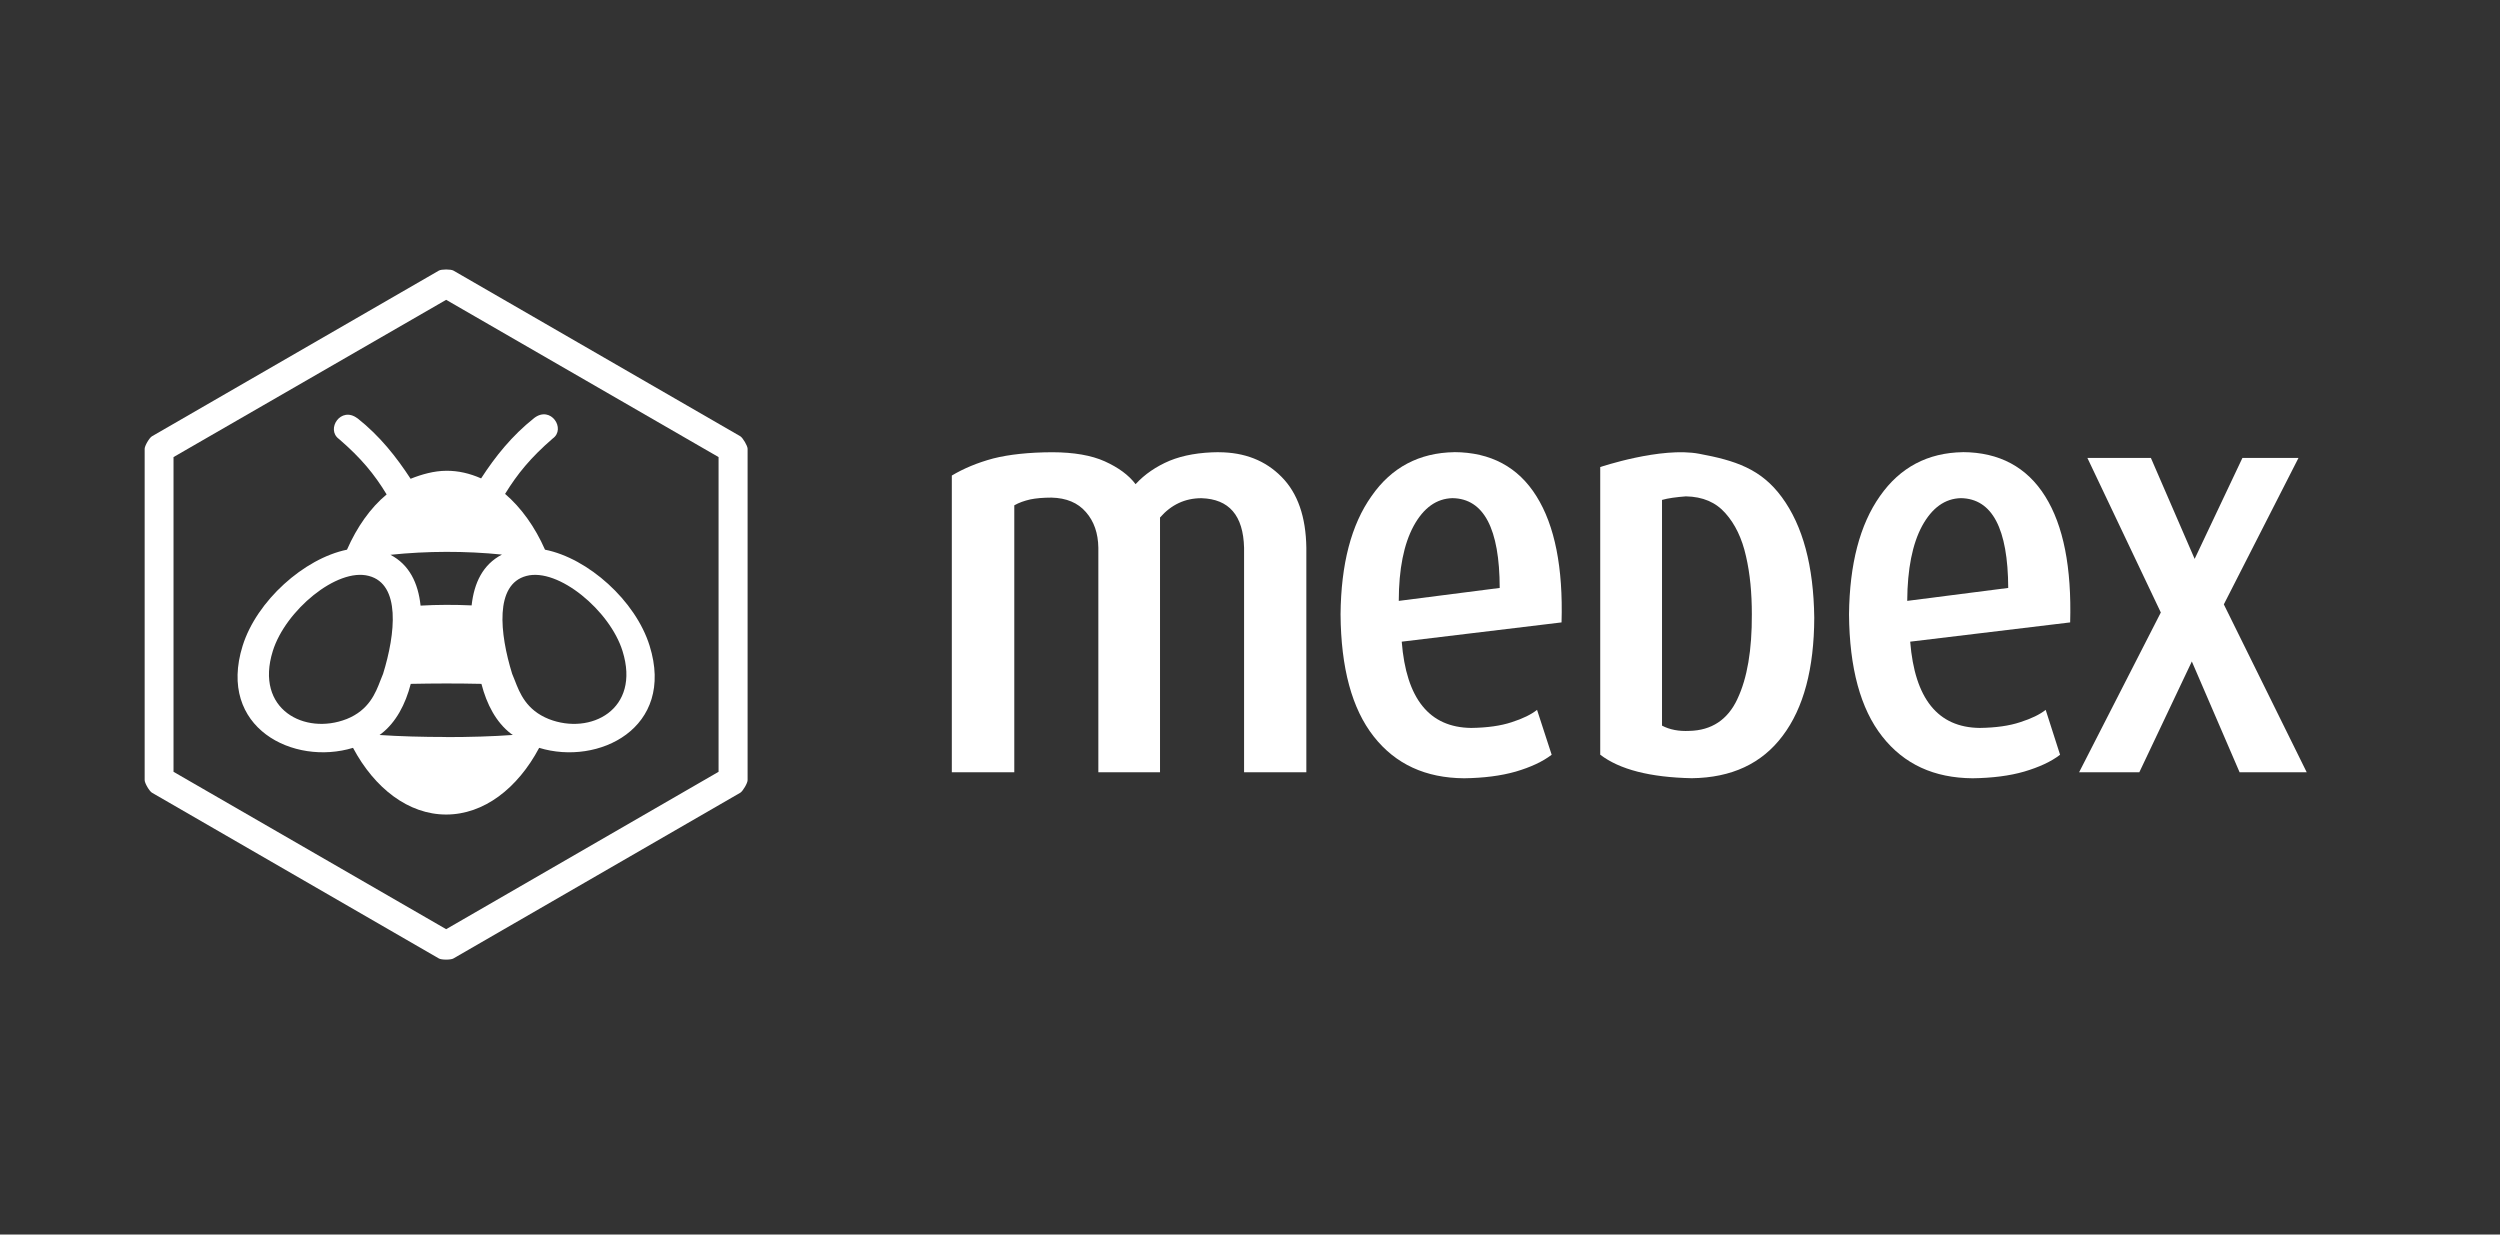 <svg width="162" height="80" viewBox="0 0 162 80" fill="none" xmlns="http://www.w3.org/2000/svg">
<rect x="0" y="0" width="162" height="80" fill="#333333" stroke="none"/>
<path fill-rule="evenodd" clip-rule="evenodd" d="M21.967 28.448C21.097 27.822 22.09 26.287 23.166 27.112V27.105C24.624 28.263 25.68 29.605 26.607 31.025C27.33 30.734 28.131 30.511 28.911 30.507C29.69 30.497 30.446 30.678 31.176 31C32.096 29.581 33.162 28.242 34.62 27.084C35.7 26.263 36.686 27.798 35.819 28.413C34.386 29.654 33.533 30.699 32.729 32.004C33.767 32.892 34.666 34.14 35.316 35.619C38.106 36.171 41.186 38.919 42.095 41.845C43.763 47.188 38.77 49.635 34.938 48.46C33.543 51.086 31.355 52.782 28.911 52.782C26.467 52.782 24.271 51.079 22.876 48.46C19.041 49.635 14.059 47.177 15.723 41.845C16.636 38.933 19.702 36.192 22.485 35.619C23.128 34.154 24.002 32.909 25.054 32.038C24.257 30.724 23.397 29.682 21.967 28.448ZM17.677 42.188C16.496 45.988 19.765 47.649 22.453 46.597H22.457C23.914 46.013 24.337 44.911 24.656 44.081C24.713 43.931 24.767 43.791 24.824 43.663C25.631 41.052 25.97 37.863 23.904 37.321C21.834 36.765 18.488 39.573 17.677 42.188ZM24.593 47.628C25.883 47.715 27.397 47.757 28.893 47.757L28.9 47.764C30.404 47.764 31.924 47.722 33.232 47.625L33.11 47.544C32.141 46.8 31.54 45.635 31.201 44.331L31.19 44.314C30.432 44.296 29.659 44.289 28.897 44.289C28.135 44.289 27.376 44.3 26.617 44.314C26.275 45.635 25.666 46.8 24.712 47.541L24.593 47.628ZM40.34 42.188C39.529 39.573 36.176 36.769 34.11 37.321C32.043 37.863 32.379 41.052 33.187 43.663C33.244 43.792 33.299 43.934 33.358 44.086C33.678 44.914 34.102 46.011 35.568 46.597C38.256 47.649 41.529 45.992 40.34 42.188ZM32.527 35.937C31.29 36.577 30.721 37.768 30.561 39.23C29.463 39.181 28.348 39.181 27.253 39.244C27.1 37.786 26.523 36.587 25.299 35.951C27.655 35.703 30.188 35.696 32.527 35.937Z" fill="white"/>
<path fill-rule="evenodd" clip-rule="evenodd" d="M47.972 28.27L29.379 17.533C29.211 17.439 28.61 17.439 28.442 17.533L9.849 28.27C9.675 28.371 9.374 28.892 9.374 29.078V50.555C9.374 50.747 9.678 51.268 9.849 51.369L28.442 62.11C28.61 62.208 29.211 62.208 29.379 62.11L47.972 51.369C48.133 51.272 48.444 50.751 48.444 50.555V29.078C48.444 28.892 48.136 28.371 47.972 28.27ZM46.563 50.013L28.911 60.211L11.244 50.013V29.619L28.911 19.428L46.563 29.619V50.013Z" fill="white"/>
<path fill-rule="evenodd" clip-rule="evenodd" d="M127.193 29.301C124.917 29.336 123.123 30.287 121.823 32.144C120.512 34.004 119.854 36.556 119.816 39.804C119.844 43.289 120.557 45.926 121.966 47.719C123.379 49.523 125.33 50.415 127.829 50.432C129.095 50.415 130.217 50.275 131.168 49.999C132.123 49.716 132.909 49.359 133.493 48.908L132.56 45.999C132.179 46.3 131.633 46.566 130.913 46.796C130.2 47.034 129.329 47.156 128.28 47.17C125.578 47.139 124.074 45.279 123.781 41.58L134.147 40.332C134.245 36.776 133.714 34.056 132.528 32.161C131.34 30.263 129.553 29.308 127.19 29.298L127.193 29.301ZM123.588 38.937C123.602 36.867 123.921 35.255 124.553 34.081C125.197 32.906 126.032 32.304 127.071 32.28C129.095 32.318 130.116 34.252 130.133 38.098L123.588 38.937Z" fill="white"/>
<path d="M148.943 29.672L144.104 39.164L149.474 50.041H145.125L142.031 42.863L138.629 50.041H134.727L140.021 39.689L135.262 29.672H139.377L142.213 36.217L145.31 29.672H148.943Z" fill="white"/>
<path d="M78.987 29.301C77.732 29.308 76.669 29.497 75.795 29.854C74.928 30.221 74.176 30.728 73.586 31.374C73.128 30.77 72.46 30.291 71.589 29.895C70.726 29.507 69.589 29.308 68.18 29.305C66.67 29.312 65.39 29.448 64.366 29.707C63.335 29.983 62.447 30.357 61.678 30.815V50.044H65.726V32.745C66.037 32.567 66.383 32.451 66.754 32.364C67.125 32.287 67.586 32.245 68.138 32.245C69.1 32.269 69.845 32.577 70.366 33.182C70.894 33.78 71.159 34.556 71.173 35.496V50.044H75.169V33.535C75.897 32.703 76.788 32.283 77.855 32.283C79.644 32.339 80.564 33.399 80.616 35.496V50.044H84.651V35.496C84.623 33.49 84.092 31.955 83.043 30.899C81.994 29.836 80.644 29.312 78.984 29.305L78.987 29.301Z" fill="white"/>
<path fill-rule="evenodd" clip-rule="evenodd" d="M88.878 32.144C90.168 30.287 91.965 29.336 94.241 29.301L94.234 29.298C96.597 29.308 98.384 30.263 99.566 32.161C100.751 34.056 101.293 36.776 101.188 40.332L90.832 41.58C91.123 45.279 92.619 47.139 95.332 47.17C96.374 47.156 97.248 47.034 97.965 46.796C98.678 46.566 99.223 46.3 99.601 45.999L100.548 48.908C99.957 49.359 99.181 49.716 98.223 49.999C97.255 50.275 96.143 50.415 94.874 50.432C92.385 50.415 90.427 49.523 89.014 47.719C87.605 45.926 86.892 43.289 86.868 39.804C86.899 36.556 87.556 34.004 88.878 32.144ZM91.605 34.081C90.969 35.255 90.644 36.867 90.64 38.937H90.644L97.181 38.098C97.174 34.252 96.15 32.318 94.129 32.28C93.087 32.304 92.248 32.906 91.605 34.081Z" fill="white"/>
<path fill-rule="evenodd" clip-rule="evenodd" d="M110.117 29.406C107.635 28.934 103.695 30.266 103.695 30.266V48.904C104.95 49.866 106.929 50.373 109.628 50.428C112.205 50.397 114.169 49.484 115.522 47.673C116.875 45.88 117.554 43.324 117.564 40.027C117.522 36.671 116.826 34.073 115.466 32.22C114.11 30.371 112.432 29.839 110.117 29.406ZM112.582 45.3C111.953 46.642 110.907 47.331 109.467 47.362C108.799 47.397 108.198 47.285 107.698 47.02V32.395C108.1 32.28 108.621 32.213 109.247 32.164C110.341 32.185 111.187 32.549 111.809 33.259C112.435 33.958 112.883 34.888 113.141 36.045C113.407 37.188 113.519 38.45 113.519 39.8C113.53 42.118 113.225 43.943 112.582 45.296V45.3Z" fill="white"/>
</svg>
